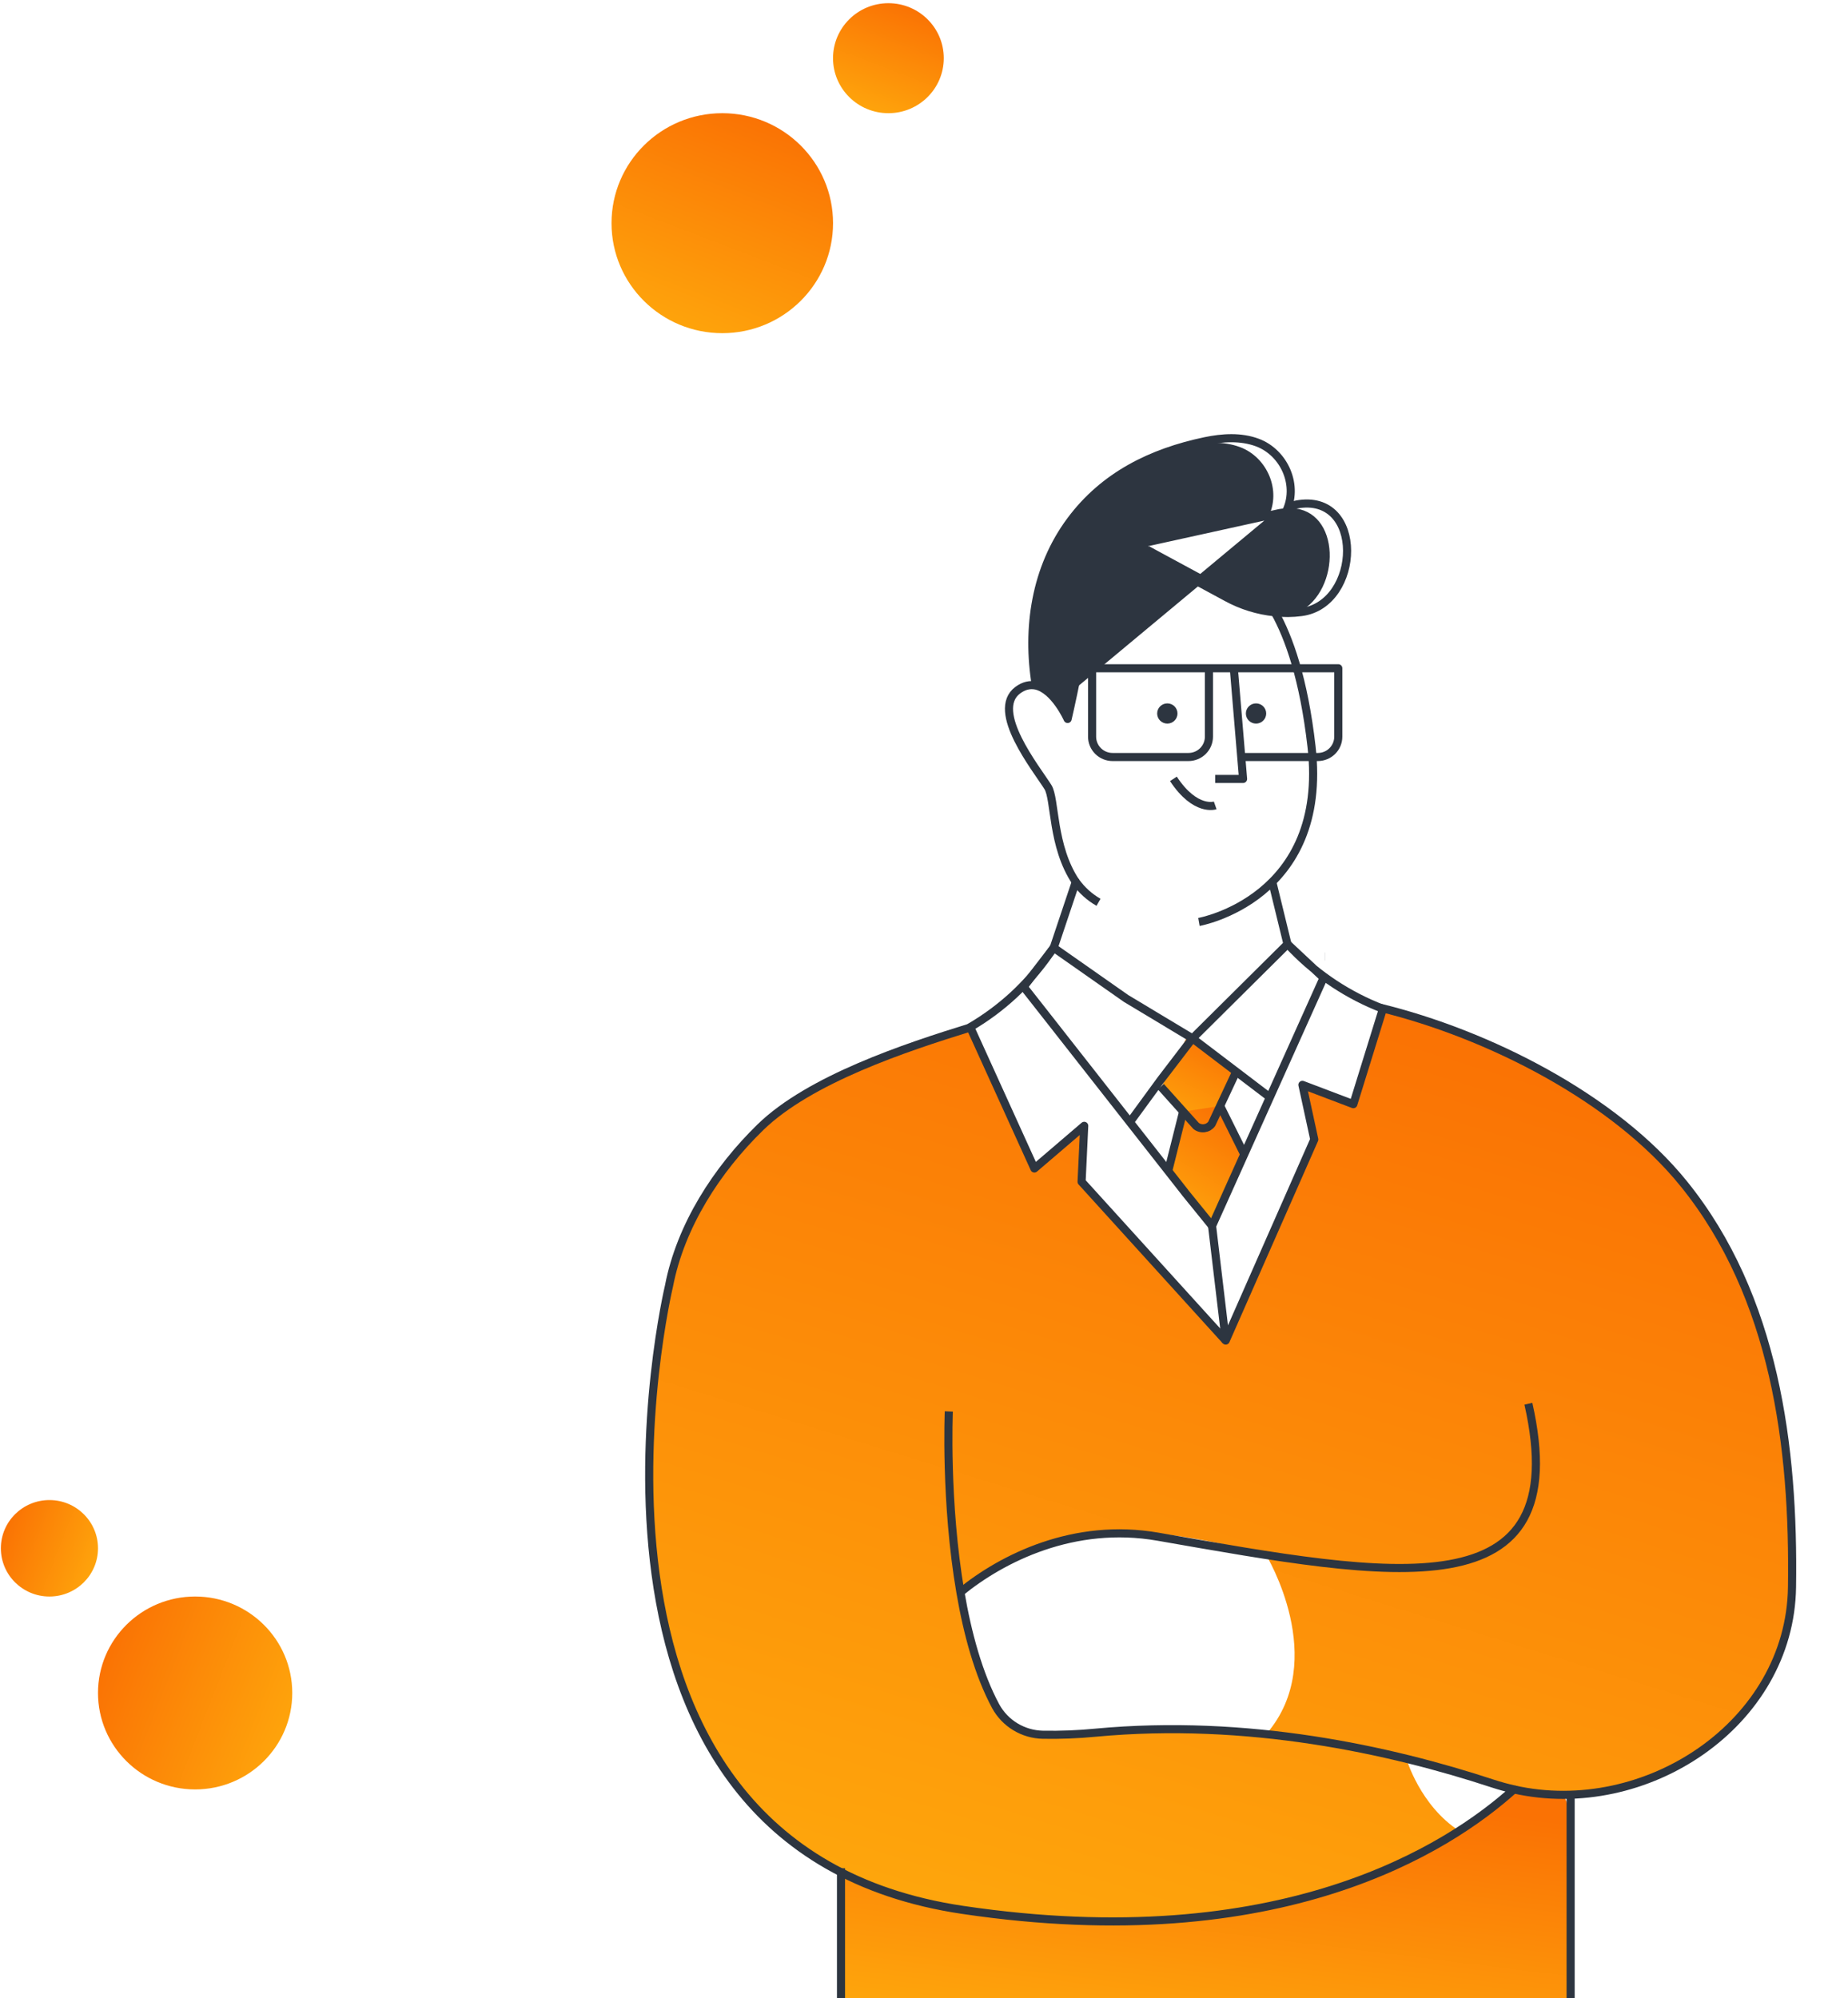 <?xml version="1.0" encoding="UTF-8"?> <svg xmlns="http://www.w3.org/2000/svg" width="430" height="465" viewBox="0 0 430 465" fill="none"> <path d="M355.351 434.139L371.305 371.424L333.471 262.027L325.625 235.786L318.051 233.344L311.263 229.241L307.132 226.505L299.754 219.626L296.901 208.042V204.427L302.705 196.221L305.656 185.865V176.113H308.509L311.657 172.286V163.122L311.165 155.581H301.721L299.951 149.231L296.322 142.588H300.735L308.509 140.146L312.64 134.382L313.526 125.883L310.87 119.728L304.082 117.09L300.735 117.887L299.474 116.322V110.531L296.322 105.052L290.491 102.392H281.98L254.714 121.487L243.996 159.678H238.165L235.643 163.122L234.54 166.409L239.268 176.113L243.996 183.783L245.415 193.017L248.567 201.47L250.301 206.165L245.415 219.626L242.263 225.261L234.54 233.243L225.556 239.191L207.781 312.671L198.475 398.491L256.971 461.865L355.351 434.139Z" fill="white"></path> <path d="M185.256 255.873C185.256 255.873 210.496 242.367 226.773 239.1C226.773 239.1 226.886 241.513 229.594 247.469C232.303 253.425 240.293 271.025 240.293 271.025L252.287 261.977L252.107 275.466L285.013 310.37L305.813 265.154L303.041 252.433L314.892 256.941L321.222 234.512C321.222 234.512 352.427 241.482 379.304 262.96C406.182 284.438 413.88 317.917 416.377 346.624C418.873 375.331 415.873 405.602 377.685 415.829C377.685 415.829 359.743 420.297 345.134 414.319C340.581 412.451 333.968 410.709 327.03 409.181L327.255 409.261C327.255 409.261 330.404 420.114 339.528 426.021C339.528 426.021 323.543 438.085 296.23 443.344C268.916 448.602 211.198 451.748 182.107 426.682C153.016 401.616 151.828 360.292 151.828 360.292C151.828 360.292 142.38 280.506 185.256 255.873ZM223.804 372.387C224.569 376.247 228.667 400.669 238.799 403.538C248.931 406.406 258.932 400.169 282.566 402.604C282.566 402.604 287.659 402.796 294.713 403.422C309.448 386.278 294.614 361.842 294.614 361.842C294.614 361.842 261.124 351.713 245.156 359.023C229.189 366.332 223.026 368.517 223.804 372.387Z" fill="url(#paint0_linear_1489_7051)"></path> <path d="M195.703 439.991V471.401C246.767 471.401 315.854 471.321 365.767 471.258C366.383 455.093 367.355 417.905 363.225 417.642C357.939 417.32 352.346 413.956 345.895 421.605C339.443 429.254 312.435 442.935 274.603 446.152C236.77 449.369 204.868 440.518 197.782 436.689C197.777 436.693 195.703 433.021 195.703 439.991Z" fill="url(#paint1_linear_1489_7051)"></path> <path d="M270.301 252.863L278.48 261.991C278.748 262.205 279.057 262.363 279.389 262.455C279.72 262.547 280.067 262.571 280.408 262.526C280.75 262.481 281.078 262.368 281.374 262.192C281.669 262.018 281.926 261.785 282.129 261.508L287.883 249.212L276.68 240.37L270.301 252.863Z" fill="url(#paint2_linear_1489_7051)"></path> <path d="M275.498 258.642L272.03 272.479L282.153 285.245L289.711 268.597L284.11 257.319" fill="url(#paint3_linear_1489_7051)"></path> <path d="M246.345 162.199L246.343 162.196C245.223 160.817 243.701 159.397 241.872 158.781C239.872 145.801 241.971 132.336 249.89 121.702L249.89 121.702C256.242 113.167 264.848 108.034 274.746 105.066C275.354 104.899 275.958 104.758 276.567 104.638L276.578 104.636L276.578 104.636C280.516 103.811 284.605 103.575 288.202 104.918C294.037 107.099 297.155 114.299 294.229 119.941L295.777 120.992C296.083 120.64 296.427 120.256 296.799 119.94C297.182 119.615 297.512 119.434 297.773 119.383L246.345 162.199ZM246.345 162.199C246.971 162.977 247.546 163.793 248.066 164.642C248.085 164.553 248.105 164.462 248.126 164.368C248.506 162.647 249.029 160.207 249.603 157.332C250.75 151.577 252.094 144.096 252.891 137.157L252.891 137.154C253.447 132.439 255.142 129.698 257.41 128.272M246.345 162.199L257.41 128.272M257.41 128.272C259.713 126.823 262.36 126.904 264.321 127.283C265.315 127.476 266.171 127.751 266.779 127.979C267.084 128.093 267.328 128.195 267.499 128.271C267.585 128.308 267.652 128.339 267.699 128.362C267.723 128.373 267.742 128.382 267.755 128.388L267.771 128.396L267.777 128.399L267.778 128.4L267.779 128.4C267.78 128.4 267.78 128.4 267.36 129.244L267.78 128.4L267.794 128.408L267.808 128.415L285.849 138.173L285.853 138.176C289.204 140.009 292.893 141.154 296.699 141.541L296.699 141.541L296.711 141.542C298.422 141.738 300.15 141.744 301.862 141.56C306.301 139.288 308.669 133.745 308.45 128.608C308.341 126.036 307.582 123.674 306.209 121.969C304.92 120.368 303.052 119.293 300.507 119.17C300.275 119.402 300.053 119.644 299.843 119.897L298.815 119.23C298.466 119.265 298.118 119.316 297.773 119.383L257.41 128.272Z" fill="#2D3540" stroke="#2D3540" stroke-width="1.885"></path> <path d="M355.629 326.637C366.638 375.338 324.378 367.18 269.463 357.578C249.843 354.151 233.147 362.609 223.474 370.499" stroke="#2D3540" stroke-width="1.885" stroke-linejoin="round"></path> <path d="M321.216 234.505C346.172 240.604 375.614 255.397 391.811 275.477C413.015 301.727 417.455 336.631 416.974 369.306C416.524 401.23 382.84 423.28 352.264 416.381" stroke="#2D3540" stroke-width="1.885" stroke-linejoin="round"></path> <path d="M308.297 222.581H308.278" stroke="#2D3540" stroke-width="1.885" stroke-linejoin="round"></path> <path d="M220.772 328.433C220.772 328.433 219.872 349.562 223.471 370.499C225.105 380.056 227.674 389.573 231.682 397.026C232.758 398.995 234.34 400.646 236.266 401.811C238.193 402.976 240.396 403.615 242.651 403.661C246.762 403.735 250.873 403.573 254.965 403.174C290.228 399.886 323.278 407.101 347.38 415.032C348.999 415.559 350.628 416.006 352.266 416.373C337.063 430.072 297.953 455.396 224.007 444.414C124.578 429.669 155.653 299.279 155.653 299.279C158.352 285.231 166.784 272.189 176.92 262.31C188.401 251.14 210.663 243.754 225.798 239.076" stroke="#2D3540" stroke-width="1.885" stroke-linejoin="round"></path> <path d="M278.975 214.529C278.975 214.529 309.227 209.167 305.173 173.735C303.373 157.972 299.905 148.33 296.625 142.459" stroke="#2D3540" stroke-width="1.885" stroke-linejoin="round"></path> <path d="M250.319 205.208C244.731 196.916 245.586 185.906 243.831 183.136C241.132 178.838 230.334 165.429 236.813 160.599C238.307 159.487 239.733 159.259 241.029 159.518C245.388 160.483 248.42 167.297 248.42 167.297C248.42 167.297 252.213 151.212 253.819 137.254C255.425 123.296 267.357 129.238 267.357 129.238L285.398 138.992C288.858 140.89 292.669 142.074 296.601 142.472C298.658 142.713 300.738 142.696 302.791 142.423C316.738 140.636 317.638 114.413 301.64 117.402C300.65 117.595 299.728 118.609 299.111 119.319C302.323 113.135 298.9 105.343 292.579 102.98C288.736 101.545 284.44 101.818 280.431 102.658C267.915 105.281 256.879 110.7 249.127 121.137C240.894 132.196 238.833 146.186 241.029 159.532" stroke="#2D3540" stroke-width="1.885" stroke-linejoin="round"></path> <path d="M282.759 181.252H289.242L288.819 176.15L287.087 155.494" stroke="#2D3540" stroke-width="1.885" stroke-linejoin="round"></path> <path d="M288.831 176.148H306.638C307.901 176.148 309.112 175.65 310.004 174.764C310.897 173.877 311.398 172.675 311.398 171.421V155.497H281.3V171.421C281.298 172.675 280.796 173.878 279.903 174.764C279.009 175.651 277.798 176.148 276.535 176.148H258.877C257.614 176.148 256.403 175.651 255.509 174.764C254.616 173.878 254.113 172.675 254.112 171.421V155.497H281.3" stroke="#2D3540" stroke-width="1.885" stroke-linejoin="round"></path> <path d="M282.758 187.408C282.758 187.408 278.164 189.017 273.031 181.233" stroke="#2D3540" stroke-width="1.885" stroke-linejoin="round"></path> <path d="M285.195 311.933L251.668 274.982L252.28 261.971L240.686 271.895L225.79 239.095L225.749 239.01C229.392 236.878 232.791 234.36 235.886 231.499C237.311 230.171 238.66 228.783 239.935 227.335C241.439 225.639 242.842 223.858 244.137 222L245.185 220.53" stroke="#2D3540" stroke-width="1.885" stroke-linejoin="round"></path> <path d="M263.208 260.694L270.11 251.253L277.47 241.619L262.021 232.335L245.176 220.53L239.953 227.335L238.198 229.627L242.459 235.047L275.729 277.458V277.475L282.023 285.245" stroke="#2D3540" stroke-width="1.885" stroke-linejoin="round"></path> <path d="M295.475 255.321L277.479 241.631L299.587 219.688L307.965 227.534L282.028 285.257L285.2 311.935L305.81 265.151L303.052 252.434L314.902 256.929L321.781 234.737C313.875 231.706 306.726 227.006 300.829 220.962L299.578 219.675" stroke="#2D3540" stroke-width="1.885" stroke-linejoin="round"></path> <path d="M270.115 252.861L278.308 261.99C278.576 262.204 278.885 262.362 279.216 262.453C279.547 262.545 279.893 262.569 280.234 262.524C280.575 262.479 280.903 262.366 281.199 262.191C281.494 262.016 281.75 261.784 281.952 261.507L287.711 249.211" stroke="#2D3540" stroke-width="1.885" stroke-linejoin="round"></path> <path d="M275.297 258.643L271.824 272.48" stroke="#2D3540" stroke-width="1.885" stroke-linejoin="round"></path> <path d="M283.906 257.319L289.508 268.597" stroke="#2D3540" stroke-width="1.885" stroke-linejoin="round"></path> <path d="M245.185 220.53L250.323 205.191C251.721 207.138 253.524 208.764 255.609 209.959" stroke="#2D3540" stroke-width="1.885" stroke-linejoin="round"></path> <path d="M296.039 205.191L299.57 219.677" stroke="#2D3540" stroke-width="1.885" stroke-linejoin="round"></path> <path d="M270.194 166.024C270.194 166.795 270.825 167.432 271.618 167.432C272.411 167.432 273.042 166.795 273.042 166.024C273.042 165.253 272.411 164.616 271.618 164.616C270.825 164.616 270.194 165.253 270.194 166.024Z" fill="#2D3540" stroke="#2D3540" stroke-width="1.885"></path> <path d="M290.834 166.024C290.834 166.795 291.466 167.432 292.258 167.432C293.051 167.432 293.683 166.795 293.683 166.024C293.683 165.253 293.051 164.616 292.258 164.616C291.466 164.616 290.834 165.253 290.834 166.024Z" fill="#2D3540" stroke="#2D3540" stroke-width="1.885"></path> <path d="M195.688 471.401V435.643V434.728" stroke="#2D3540" stroke-width="1.885" stroke-linejoin="round"></path> <path d="M365.461 471.271V417.615V417.597" stroke="#2D3540" stroke-width="1.885" stroke-linejoin="round"></path> <ellipse cx="12.886" cy="12.797" rx="12.886" ry="12.797" transform="matrix(-1 0 0 1 219.602 0.744)" fill="url(#paint4_linear_1489_7051)"></ellipse> <ellipse cx="25.772" cy="25.594" rx="25.772" ry="25.594" transform="matrix(-1 0 0 1 193.836 26.339)" fill="url(#paint5_linear_1489_7051)"></ellipse> <g filter="url(#filter0_iiii_1489_7051)"> <ellipse cx="11.222" cy="11.3" rx="11.222" ry="11.3" transform="matrix(4.40147e-08 1 1 -4.34102e-08 0.203 349.879)" fill="url(#paint6_linear_1489_7051)"></ellipse> </g> <g filter="url(#filter1_iiii_1489_7051)"> <ellipse cx="22.443" cy="22.599" rx="22.443" ry="22.599" transform="matrix(4.40147e-08 1 1 -4.34102e-08 22.805 372.322)" fill="url(#paint7_linear_1489_7051)"></ellipse> </g> <defs> <filter id="filter0_iiii_1489_7051" x="0.203" y="333.353" width="22.602" height="50.537" filterUnits="userSpaceOnUse" color-interpolation-filters="sRGB"> <feFlood flood-opacity="0" result="BackgroundImageFix"></feFlood> <feBlend mode="normal" in="SourceGraphic" in2="BackgroundImageFix" result="shape"></feBlend> <feColorMatrix in="SourceAlpha" type="matrix" values="0 0 0 0 0 0 0 0 0 0 0 0 0 0 0 0 0 0 127 0" result="hardAlpha"></feColorMatrix> <feOffset dy="11.568"></feOffset> <feGaussianBlur stdDeviation="5.784"></feGaussianBlur> <feComposite in2="hardAlpha" operator="arithmetic" k2="-1" k3="1"></feComposite> <feColorMatrix type="matrix" values="0 0 0 0 1 0 0 0 0 0.712 0 0 0 0 0.502 0 0 0 1 0"></feColorMatrix> <feBlend mode="normal" in2="shape" result="effect1_innerShadow_1489_7051"></feBlend> <feColorMatrix in="SourceAlpha" type="matrix" values="0 0 0 0 0 0 0 0 0 0 0 0 0 0 0 0 0 0 127 0" result="hardAlpha"></feColorMatrix> <feOffset dy="-11.568"></feOffset> <feGaussianBlur stdDeviation="5.784"></feGaussianBlur> <feComposite in2="hardAlpha" operator="arithmetic" k2="-1" k3="1"></feComposite> <feColorMatrix type="matrix" values="0 0 0 0 0.775 0 0 0 0 0.394 0 0 0 0 0.169 0 0 0 1 0"></feColorMatrix> <feBlend mode="normal" in2="effect1_innerShadow_1489_7051" result="effect2_innerShadow_1489_7051"></feBlend> <feColorMatrix in="SourceAlpha" type="matrix" values="0 0 0 0 0 0 0 0 0 0 0 0 0 0 0 0 0 0 127 0" result="hardAlpha"></feColorMatrix> <feOffset dy="28.92"></feOffset> <feComposite in2="hardAlpha" operator="arithmetic" k2="-1" k3="1"></feComposite> <feColorMatrix type="matrix" values="0 0 0 0 1 0 0 0 0 1 0 0 0 0 1 0 0 0 0.2 0"></feColorMatrix> <feBlend mode="normal" in2="effect2_innerShadow_1489_7051" result="effect3_innerShadow_1489_7051"></feBlend> <feColorMatrix in="SourceAlpha" type="matrix" values="0 0 0 0 0 0 0 0 0 0 0 0 0 0 0 0 0 0 127 0" result="hardAlpha"></feColorMatrix> <feOffset dy="-29.747"></feOffset> <feGaussianBlur stdDeviation="8.263"></feGaussianBlur> <feComposite in2="hardAlpha" operator="arithmetic" k2="-1" k3="1"></feComposite> <feColorMatrix type="matrix" values="0 0 0 0 1 0 0 0 0 0.521 0 0 0 0 0.252 0 0 0 1 0"></feColorMatrix> <feBlend mode="normal" in2="effect3_innerShadow_1489_7051" result="effect4_innerShadow_1489_7051"></feBlend> </filter> <filter id="filter1_iiii_1489_7051" x="22.805" y="355.796" width="45.195" height="72.981" filterUnits="userSpaceOnUse" color-interpolation-filters="sRGB"> <feFlood flood-opacity="0" result="BackgroundImageFix"></feFlood> <feBlend mode="normal" in="SourceGraphic" in2="BackgroundImageFix" result="shape"></feBlend> <feColorMatrix in="SourceAlpha" type="matrix" values="0 0 0 0 0 0 0 0 0 0 0 0 0 0 0 0 0 0 127 0" result="hardAlpha"></feColorMatrix> <feOffset dy="11.568"></feOffset> <feGaussianBlur stdDeviation="5.784"></feGaussianBlur> <feComposite in2="hardAlpha" operator="arithmetic" k2="-1" k3="1"></feComposite> <feColorMatrix type="matrix" values="0 0 0 0 1 0 0 0 0 0.712 0 0 0 0 0.502 0 0 0 1 0"></feColorMatrix> <feBlend mode="normal" in2="shape" result="effect1_innerShadow_1489_7051"></feBlend> <feColorMatrix in="SourceAlpha" type="matrix" values="0 0 0 0 0 0 0 0 0 0 0 0 0 0 0 0 0 0 127 0" result="hardAlpha"></feColorMatrix> <feOffset dy="-11.568"></feOffset> <feGaussianBlur stdDeviation="5.784"></feGaussianBlur> <feComposite in2="hardAlpha" operator="arithmetic" k2="-1" k3="1"></feComposite> <feColorMatrix type="matrix" values="0 0 0 0 0.775 0 0 0 0 0.394 0 0 0 0 0.169 0 0 0 1 0"></feColorMatrix> <feBlend mode="normal" in2="effect1_innerShadow_1489_7051" result="effect2_innerShadow_1489_7051"></feBlend> <feColorMatrix in="SourceAlpha" type="matrix" values="0 0 0 0 0 0 0 0 0 0 0 0 0 0 0 0 0 0 127 0" result="hardAlpha"></feColorMatrix> <feOffset dy="28.92"></feOffset> <feComposite in2="hardAlpha" operator="arithmetic" k2="-1" k3="1"></feComposite> <feColorMatrix type="matrix" values="0 0 0 0 1 0 0 0 0 1 0 0 0 0 1 0 0 0 0.2 0"></feColorMatrix> <feBlend mode="normal" in2="effect2_innerShadow_1489_7051" result="effect3_innerShadow_1489_7051"></feBlend> <feColorMatrix in="SourceAlpha" type="matrix" values="0 0 0 0 0 0 0 0 0 0 0 0 0 0 0 0 0 0 127 0" result="hardAlpha"></feColorMatrix> <feOffset dy="-29.747"></feOffset> <feGaussianBlur stdDeviation="8.263"></feGaussianBlur> <feComposite in2="hardAlpha" operator="arithmetic" k2="-1" k3="1"></feComposite> <feColorMatrix type="matrix" values="0 0 0 0 1 0 0 0 0 0.521 0 0 0 0 0.252 0 0 0 1 0"></feColorMatrix> <feBlend mode="normal" in2="effect3_innerShadow_1489_7051" result="effect4_innerShadow_1489_7051"></feBlend> </filter> <linearGradient id="paint0_linear_1489_7051" x1="321.406" y1="234.512" x2="243.177" y2="487.455" gradientUnits="userSpaceOnUse"> <stop stop-color="#FA7204"></stop> <stop offset="1" stop-color="#FFAD0D"></stop> </linearGradient> <linearGradient id="paint1_linear_1489_7051" x1="305.01" y1="416.63" x2="296.263" y2="486.981" gradientUnits="userSpaceOnUse"> <stop stop-color="#FA7204"></stop> <stop offset="1" stop-color="#FFAD0D"></stop> </linearGradient> <linearGradient id="paint2_linear_1489_7051" x1="281.564" y1="240.37" x2="270.155" y2="263.723" gradientUnits="userSpaceOnUse"> <stop stop-color="#FA7204"></stop> <stop offset="1" stop-color="#FFAD0D"></stop> </linearGradient> <linearGradient id="paint3_linear_1489_7051" x1="283.357" y1="257.319" x2="267.144" y2="283.825" gradientUnits="userSpaceOnUse"> <stop stop-color="#FA7204"></stop> <stop offset="1" stop-color="#FFAD0D"></stop> </linearGradient> <linearGradient id="paint4_linear_1489_7051" x1="9.262" y1="3.90622e-08" x2="20.447" y2="29.081" gradientUnits="userSpaceOnUse"> <stop stop-color="#FA7204"></stop> <stop offset="1" stop-color="#FFAD0D"></stop> </linearGradient> <linearGradient id="paint5_linear_1489_7051" x1="18.524" y1="7.81244e-08" x2="40.894" y2="58.161" gradientUnits="userSpaceOnUse"> <stop stop-color="#FA7204"></stop> <stop offset="1" stop-color="#FFAD0D"></stop> </linearGradient> <linearGradient id="paint6_linear_1489_7051" x1="8.066" y1="3.4491e-08" x2="18.043" y2="25.585" gradientUnits="userSpaceOnUse"> <stop stop-color="#FA7204"></stop> <stop offset="1" stop-color="#FFAD0D"></stop> </linearGradient> <linearGradient id="paint7_linear_1489_7051" x1="16.131" y1="6.89819e-08" x2="36.087" y2="51.17" gradientUnits="userSpaceOnUse"> <stop stop-color="#FA7204"></stop> <stop offset="1" stop-color="#FFAD0D"></stop> </linearGradient> </defs> </svg> 